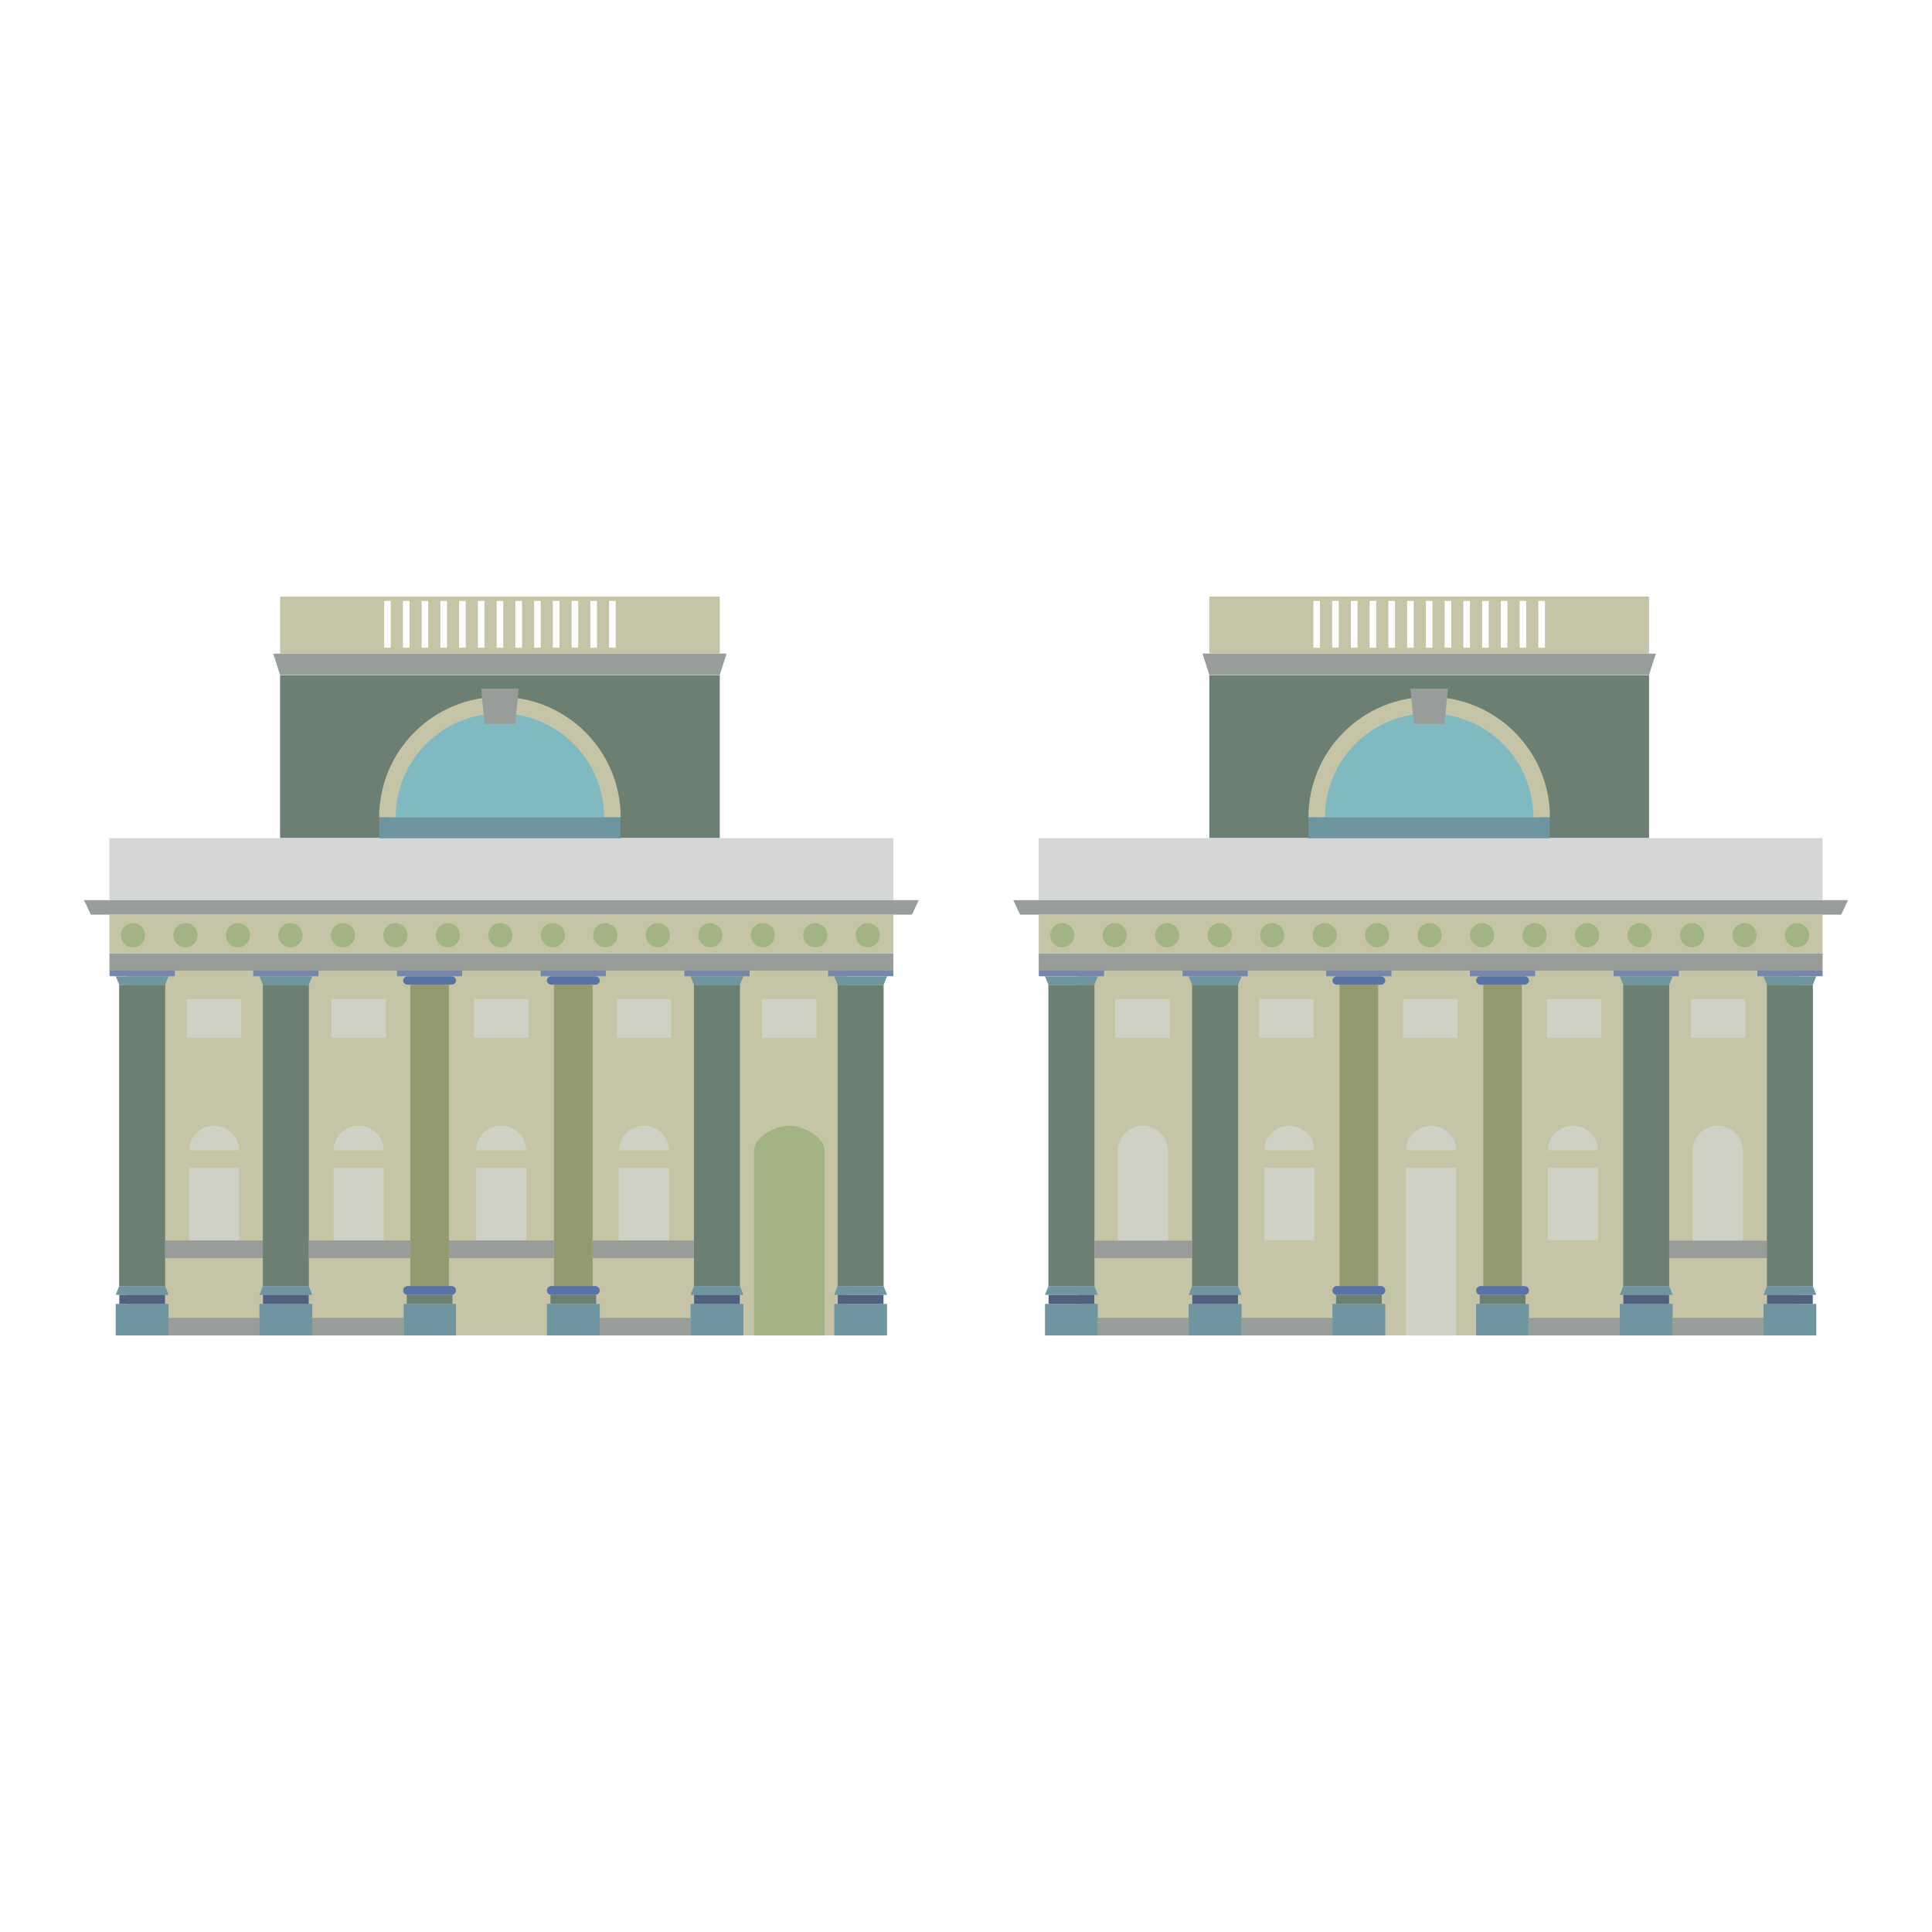 <?xml version="1.0" encoding="utf-8"?>
<!-- Generator: Adobe Illustrator 16.0.4, SVG Export Plug-In . SVG Version: 6.00 Build 0)  -->
<!DOCTYPE svg PUBLIC "-//W3C//DTD SVG 1.1//EN" "http://www.w3.org/Graphics/SVG/1.1/DTD/svg11.dtd">
<svg version="1.1" xmlns="http://www.w3.org/2000/svg" xmlns:xlink="http://www.w3.org/1999/xlink" x="0px" y="0px"
	 width="283.46px" height="283.46px" viewBox="0 0 283.46 283.46" enable-background="new 0 0 283.46 283.46" xml:space="preserve">
<rect fill="none" width="283.465" height="283.465"/>
<g>
	<rect x="18.577" y="141.961" fill="#C5C4A6" width="105.713" height="53.97"/>
	<rect x="158.077" y="141.961" fill="#C5C4A6" width="105.713" height="53.97"/>
	<rect x="177.432" y="99.062" fill="#6B7F73" width="64.513" height="23.904"/>
	<path fill="#81B9C1" d="M194.012,120.055c0-8.668,7.027-15.694,15.694-15.694c8.668,0,15.694,7.026,15.694,15.694H194.012z"/>
	<rect x="41.093" y="99.062" fill="#6B7F73" width="64.512" height="23.904"/>
	<path fill="#81B9C1" d="M57.512,120.055c0-8.668,7.027-15.694,15.694-15.694c8.668,0,15.694,7.026,15.694,15.694H57.512z"/>
	<rect x="161.071" y="193.354" fill="#989D9A" width="13.346" height="2.581"/>
	<rect x="182.138" y="193.354" fill="#989D9A" width="13.346" height="2.581"/>
	<rect x="152.396" y="139.863" fill="#989D9A" width="115.013" height="2.551"/>
	<rect x="152.396" y="134.193" fill="#C5C4A6" width="115.013" height="5.67"/>
	<rect x="152.396" y="122.967" fill="#D5D6D7" width="115.013" height="9.101"/>
	<polygon fill="#989D9A" points="241.943,99.033 177.432,99.033 176.432,95.894 242.943,95.894 	"/>
	<polygon fill="#989D9A" points="270.138,134.193 149.666,134.193 148.666,132.067 271.138,132.067 	"/>
	<rect x="245.409" y="193.354" fill="#989D9A" width="13.339" height="2.581"/>
	<rect x="224.352" y="193.354" fill="#989D9A" width="13.339" height="2.581"/>
	<rect x="160.592" y="182.021" fill="#989D9A" width="14.286" height="2.566"/>
	<rect x="244.902" y="182.021" fill="#989D9A" width="14.334" height="2.566"/>
	<g>
		<rect x="153.321" y="191.308" fill="#6F95A0" width="7.75" height="4.628"/>
		<rect x="153.821" y="144.48" fill="#6B7F73" width="6.75" height="44.206"/>
		<polygon fill="#6F95A0" points="161.071,189.982 153.321,189.982 153.821,188.687 160.571,188.687 		"/>
		<polygon fill="#6F95A0" points="161.071,143.239 153.321,143.239 153.821,144.48 160.571,144.48 		"/>
		<rect x="153.844" y="189.982" fill="#4F6081" width="6.705" height="1.325"/>
		<rect x="152.416" y="142.406" fill="#7688A7" width="9.577" height="0.827"/>
	</g>
	<g>
		<rect x="174.404" y="191.308" fill="#6F95A0" width="7.75" height="4.628"/>
		<rect x="174.904" y="144.48" fill="#6B7F73" width="6.75" height="44.206"/>
		<polygon fill="#6F95A0" points="182.154,189.982 174.404,189.982 174.904,188.687 181.654,188.687 		"/>
		<polygon fill="#6F95A0" points="182.154,143.239 174.404,143.239 174.904,144.48 181.654,144.48 		"/>
		<rect x="174.927" y="189.982" fill="#4F6081" width="6.705" height="1.325"/>
		<rect x="173.499" y="142.406" fill="#7688A7" width="9.577" height="0.827"/>
	</g>
	<g>
		<rect x="237.653" y="191.308" fill="#6F95A0" width="7.756" height="4.628"/>
		<rect x="238.153" y="144.48" fill="#6B7F73" width="6.75" height="44.206"/>
		<polygon fill="#6F95A0" points="245.403,189.982 237.653,189.982 238.153,188.687 244.903,188.687 		"/>
		<polygon fill="#6F95A0" points="245.403,143.239 237.653,143.239 238.153,144.48 244.903,144.48 		"/>
		<rect x="238.176" y="189.982" fill="#4F6081" width="6.705" height="1.325"/>
		<rect x="236.748" y="142.406" fill="#7688A7" width="9.576" height="0.827"/>
	</g>
	<g>
		<rect x="258.748" y="191.308" fill="#6F95A0" width="7.738" height="4.628"/>
		<rect x="259.236" y="144.48" fill="#6B7F73" width="6.75" height="44.206"/>
		<polygon fill="#6F95A0" points="266.486,189.982 258.736,189.982 259.236,188.687 265.986,188.687 		"/>
		<polygon fill="#6F95A0" points="266.486,143.239 258.736,143.239 259.236,144.48 265.986,144.48 		"/>
		<rect x="259.259" y="189.982" fill="#4F6081" width="6.705" height="1.325"/>
		<rect x="257.831" y="142.406" fill="#7688A7" width="9.576" height="0.827"/>
	</g>
	<g>
		<rect x="195.496" y="191.308" fill="#6F95A0" width="7.75" height="4.628"/>
		<rect x="196.537" y="144.48" fill="#949A6F" width="5.669" height="44.206"/>
		<rect x="196.019" y="189.982" fill="#6B7F73" width="6.705" height="1.325"/>
		<path fill="#5874A5" d="M203.246,189.335c0,0.357-0.295,0.647-0.658,0.647h-6.437c-0.363,0-0.658-0.29-0.658-0.647l0,0
			c0-0.357,0.295-0.647,0.658-0.647h6.437C202.951,188.688,203.246,188.978,203.246,189.335L203.246,189.335z"/>
		<path fill="#5874A5" d="M203.246,143.855c0,0.343-0.295,0.62-0.658,0.62h-6.437c-0.363,0-0.658-0.277-0.658-0.62l0,0
			c0-0.343,0.295-0.62,0.658-0.62h6.437C202.951,143.235,203.246,143.513,203.246,143.855L203.246,143.855z"/>
		<rect x="194.582" y="142.406" fill="#7688A7" width="9.576" height="0.827"/>
	</g>
	<g>
		<rect x="216.579" y="191.308" fill="#6F95A0" width="7.75" height="4.628"/>
		<rect x="217.62" y="144.48" fill="#949A6F" width="5.669" height="44.206"/>
		<rect x="217.102" y="189.982" fill="#6B7F73" width="6.705" height="1.325"/>
		<path fill="#5874A5" d="M224.329,189.335c0,0.357-0.295,0.647-0.658,0.647h-6.437c-0.363,0-0.658-0.29-0.658-0.647l0,0
			c0-0.357,0.295-0.647,0.658-0.647h6.437C224.034,188.688,224.329,188.978,224.329,189.335L224.329,189.335z"/>
		<path fill="#5874A5" d="M224.329,143.855c0,0.343-0.295,0.62-0.658,0.62h-6.437c-0.363,0-0.658-0.277-0.658-0.62l0,0
			c0-0.343,0.295-0.62,0.658-0.62h6.437C224.034,143.235,224.329,143.513,224.329,143.855L224.329,143.855z"/>
		<rect x="215.665" y="142.406" fill="#7688A7" width="9.576" height="0.827"/>
	</g>
	<path fill="#CED1C3" d="M164.012,181.993v-13.149c0-2.034,1.649-3.684,3.684-3.684l0,0c2.034,0,3.683,1.649,3.683,3.684v13.149
		H164.012z"/>
	<path fill="#CED1C3" d="M248.344,181.993v-13.149c0-2.034,1.649-3.684,3.684-3.684l0,0c2.034,0,3.684,1.649,3.684,3.684v13.149
		H248.344z"/>
	<rect x="163.611" y="146.588" fill="#CED1C3" width="8" height="5.667"/>
	<rect x="184.724" y="146.588" fill="#CED1C3" width="8" height="5.667"/>
	<rect x="205.836" y="146.588" fill="#CED1C3" width="8" height="5.667"/>
	<rect x="226.948" y="146.588" fill="#CED1C3" width="8" height="5.667"/>
	<rect x="248.061" y="146.588" fill="#CED1C3" width="8" height="5.667"/>
	<circle fill="#A2B384" cx="155.851" cy="137.211" r="1.771"/>
	<circle fill="#A2B384" cx="163.551" cy="137.211" r="1.771"/>
	<circle fill="#A2B384" cx="171.251" cy="137.211" r="1.772"/>
	<circle fill="#A2B384" cx="178.952" cy="137.211" r="1.772"/>
	<circle fill="#A2B384" cx="186.652" cy="137.211" r="1.772"/>
	<circle fill="#A2B384" cx="194.353" cy="137.211" r="1.771"/>
	<circle fill="#A2B384" cx="202.053" cy="137.211" r="1.771"/>
	<circle fill="#A2B384" cx="209.753" cy="137.211" r="1.771"/>
	<circle fill="#A2B384" cx="217.453" cy="137.211" r="1.771"/>
	<circle fill="#A2B384" cx="225.153" cy="137.211" r="1.771"/>
	<circle fill="#A2B384" cx="232.854" cy="137.211" r="1.771"/>
	<circle fill="#A2B384" cx="240.554" cy="137.211" r="1.771"/>
	<circle fill="#A2B384" cx="248.254" cy="137.211" r="1.771"/>
	<circle fill="#A2B384" cx="255.955" cy="137.211" r="1.772"/>
	<circle fill="#A2B384" cx="263.655" cy="137.211" r="1.772"/>
	<path fill="#C5C4A6" d="M224.978,119.928c0-8.444-6.846-15.261-15.29-15.261s-15.29,6.816-15.29,15.261h-2.427
		c0-9.784,7.933-17.688,17.717-17.688c9.785,0,17.717,7.903,17.717,17.688H224.978z"/>
	<polygon fill="#989D9A" points="211.938,106.217 207.438,106.217 206.938,101.039 212.438,101.039 	"/>
	<path fill="#C5C4A6" d="M177.431,87.528v8.365h64.513v-8.365H177.431z M193.668,95.032h-0.971v-6.868h0.971V95.032z
		 M196.419,95.032h-0.971v-6.868h0.971V95.032z M199.17,95.032h-0.971v-6.868h0.971V95.032z M201.921,95.032h-0.972v-6.868h0.972
		V95.032z M204.671,95.032H203.7v-6.868h0.971V95.032z M207.422,95.032h-0.971v-6.868h0.971V95.032z M210.173,95.032h-0.971v-6.868
		h0.971V95.032z M212.924,95.032h-0.972v-6.868h0.972V95.032z M215.674,95.032h-0.971v-6.868h0.971V95.032z M218.425,95.032h-0.971
		v-6.868h0.971V95.032z M221.176,95.032h-0.971v-6.868h0.971V95.032z M223.927,95.032h-0.972v-6.868h0.972V95.032z M226.677,95.032
		h-0.971v-6.868h0.971V95.032z"/>
	<g>
		<path fill="#CED1C3" d="M209.966,165.16c-2.01,0-3.64,1.609-3.68,3.609h7.359C213.604,166.77,211.975,165.16,209.966,165.16z"/>
		<rect x="206.282" y="171.336" fill="#CED1C3" width="7.366" height="24.6"/>
	</g>
	<g>
		<path fill="#CED1C3" d="M189.153,165.16c-2.009,0-3.639,1.609-3.68,3.609h7.359C192.793,166.77,191.163,165.16,189.153,165.16z"/>
		<rect x="185.471" y="171.336" fill="#CED1C3" width="7.366" height="10.616"/>
	</g>
	<g>
		<path fill="#CED1C3" d="M230.777,165.16c-2.009,0-3.64,1.609-3.68,3.609h7.359C234.417,166.77,232.787,165.16,230.777,165.16z"/>
		<rect x="227.094" y="171.336" fill="#CED1C3" width="7.367" height="10.616"/>
	</g>
	<rect x="191.971" y="119.928" fill="#6F95A0" width="35.409" height="3.054"/>
	<rect x="24.734" y="193.354" fill="#989D9A" width="13.348" height="2.581"/>
	<rect x="45.815" y="193.354" fill="#989D9A" width="13.41" height="2.581"/>
	<rect x="16.057" y="139.863" fill="#989D9A" width="115.013" height="2.551"/>
	<rect x="16.057" y="134.193" fill="#C5C4A6" width="115.013" height="5.67"/>
	<rect x="16.057" y="122.967" fill="#D5D6D7" width="115.013" height="9.101"/>
	<polygon fill="#989D9A" points="105.604,99.033 41.093,99.033 40.093,95.894 106.604,95.894 	"/>
	<polygon fill="#989D9A" points="133.799,134.193 13.326,134.193 12.326,132.067 134.799,132.067 	"/>
	<rect x="87.994" y="193.354" fill="#989D9A" width="13.325" height="2.581"/>
	<rect x="24.267" y="181.987" fill="#989D9A" width="14.286" height="2.601"/>
	<g>
		<rect x="16.982" y="191.308" fill="#6F95A0" width="7.752" height="4.628"/>
		<rect x="17.482" y="144.48" fill="#6B7F73" width="6.75" height="44.206"/>
		<polygon fill="#6F95A0" points="24.732,189.982 16.982,189.982 17.482,188.687 24.232,188.687 		"/>
		<polygon fill="#6F95A0" points="24.732,143.239 16.982,143.239 17.482,144.48 24.232,144.48 		"/>
		<rect x="17.505" y="189.982" fill="#4F6081" width="6.705" height="1.325"/>
		<rect x="16.077" y="142.406" fill="#7688A7" width="9.576" height="0.827"/>
	</g>
	<g>
		<rect x="38.065" y="191.308" fill="#6F95A0" width="7.75" height="4.628"/>
		<rect x="38.565" y="144.48" fill="#6B7F73" width="6.75" height="44.206"/>
		<polygon fill="#6F95A0" points="45.815,189.982 38.065,189.982 38.565,188.687 45.315,188.687 		"/>
		<polygon fill="#6F95A0" points="45.815,143.239 38.065,143.239 38.565,144.48 45.315,144.48 		"/>
		<rect x="38.588" y="189.982" fill="#4F6081" width="6.705" height="1.325"/>
		<rect x="37.16" y="142.406" fill="#7688A7" width="9.576" height="0.827"/>
	</g>
	<g>
		<rect x="101.319" y="191.308" fill="#6F95A0" width="7.751" height="4.628"/>
		<rect x="101.813" y="144.48" fill="#6B7F73" width="6.75" height="44.206"/>
		<polygon fill="#6F95A0" points="109.063,189.982 101.313,189.982 101.813,188.687 108.563,188.687 		"/>
		<polygon fill="#6F95A0" points="109.063,143.239 101.313,143.239 101.813,144.48 108.563,144.48 		"/>
		<rect x="101.836" y="189.982" fill="#4F6081" width="6.705" height="1.325"/>
		<rect x="100.409" y="142.406" fill="#7688A7" width="9.576" height="0.827"/>
	</g>
	<g>
		<rect x="122.409" y="191.308" fill="#6F95A0" width="7.737" height="4.628"/>
		<rect x="122.896" y="144.48" fill="#6B7F73" width="6.75" height="44.206"/>
		<polygon fill="#6F95A0" points="130.146,189.982 122.396,189.982 122.896,188.687 129.646,188.687 		"/>
		<polygon fill="#6F95A0" points="130.146,143.239 122.396,143.239 122.896,144.48 129.646,144.48 		"/>
		<rect x="122.919" y="189.982" fill="#4F6081" width="6.705" height="1.325"/>
		<rect x="121.492" y="142.406" fill="#7688A7" width="9.576" height="0.827"/>
	</g>
	<g>
		<rect x="59.226" y="191.308" fill="#6F95A0" width="7.682" height="4.628"/>
		<rect x="60.197" y="144.48" fill="#949A6F" width="5.67" height="44.206"/>
		<rect x="59.68" y="189.982" fill="#6B7F73" width="6.705" height="1.325"/>
		<path fill="#5874A5" d="M66.907,189.335c0,0.357-0.295,0.647-0.658,0.647h-6.437c-0.363,0-0.658-0.29-0.658-0.647l0,0
			c0-0.357,0.295-0.647,0.658-0.647h6.437C66.612,188.688,66.907,188.978,66.907,189.335L66.907,189.335z"/>
		<path fill="#5874A5" d="M66.907,143.855c0,0.343-0.295,0.62-0.658,0.62h-6.437c-0.363,0-0.658-0.277-0.658-0.62l0,0
			c0-0.343,0.295-0.62,0.658-0.62h6.437C66.612,143.235,66.907,143.513,66.907,143.855L66.907,143.855z"/>
		<rect x="58.243" y="142.406" fill="#7688A7" width="9.576" height="0.827"/>
	</g>
	<g>
		<rect x="80.24" y="191.308" fill="#6F95A0" width="7.754" height="4.628"/>
		<rect x="81.28" y="144.48" fill="#949A6F" width="5.67" height="44.206"/>
		<rect x="80.763" y="189.982" fill="#6B7F73" width="6.705" height="1.325"/>
		<path fill="#5874A5" d="M87.99,189.335c0,0.357-0.295,0.647-0.658,0.647h-6.437c-0.363,0-0.658-0.29-0.658-0.647l0,0
			c0-0.357,0.295-0.647,0.658-0.647h6.437C87.695,188.688,87.99,188.978,87.99,189.335L87.99,189.335z"/>
		<path fill="#5874A5" d="M87.99,143.855c0,0.343-0.295,0.62-0.658,0.62h-6.437c-0.363,0-0.658-0.277-0.658-0.62l0,0
			c0-0.343,0.295-0.62,0.658-0.62h6.437C87.695,143.235,87.99,143.513,87.99,143.855L87.99,143.855z"/>
		<rect x="79.326" y="142.406" fill="#7688A7" width="9.576" height="0.827"/>
	</g>
	<path fill="#A2B384" d="M110.627,195.936v-27.092c0-2.034,3.149-3.684,5.184-3.684l0,0c2.034,0,5.183,1.649,5.183,3.684v27.092
		H110.627z"/>
	<rect x="27.409" y="146.588" fill="#CED1C3" width="8" height="5.667"/>
	<rect x="48.622" y="146.588" fill="#CED1C3" width="8" height="5.667"/>
	<rect x="69.534" y="146.588" fill="#CED1C3" width="8" height="5.667"/>
	<rect x="90.474" y="146.588" fill="#CED1C3" width="8" height="5.667"/>
	<rect x="111.811" y="146.588" fill="#CED1C3" width="8" height="5.667"/>
	<circle fill="#A2B384" cx="19.512" cy="137.211" r="1.771"/>
	<circle fill="#A2B384" cx="27.212" cy="137.211" r="1.771"/>
	<circle fill="#A2B384" cx="34.912" cy="137.211" r="1.771"/>
	<circle fill="#A2B384" cx="42.612" cy="137.211" r="1.771"/>
	<circle fill="#A2B384" cx="50.312" cy="137.211" r="1.771"/>
	<circle fill="#A2B384" cx="58.013" cy="137.211" r="1.772"/>
	<circle fill="#A2B384" cx="65.713" cy="137.211" r="1.772"/>
	<circle fill="#A2B384" cx="73.414" cy="137.211" r="1.771"/>
	<circle fill="#A2B384" cx="81.114" cy="137.211" r="1.771"/>
	<circle fill="#A2B384" cx="88.814" cy="137.211" r="1.771"/>
	<circle fill="#A2B384" cx="96.515" cy="137.211" r="1.771"/>
	<circle fill="#A2B384" cx="104.215" cy="137.211" r="1.771"/>
	<circle fill="#A2B384" cx="111.915" cy="137.211" r="1.771"/>
	<circle fill="#A2B384" cx="119.615" cy="137.211" r="1.771"/>
	<circle fill="#A2B384" cx="127.315" cy="137.211" r="1.771"/>
	<path fill="#C5C4A6" d="M88.639,119.928c0-8.444-6.846-15.261-15.29-15.261s-15.29,6.816-15.29,15.261h-2.427
		c0-9.784,7.933-17.688,17.717-17.688s17.717,7.903,17.717,17.688H88.639z"/>
	<polygon fill="#989D9A" points="75.599,106.217 71.098,106.217 70.598,101.039 76.099,101.039 	"/>
	<path fill="#C5C4A6" d="M41.092,87.528v8.365h64.513v-8.365H41.092z M57.329,95.032h-0.971v-6.868h0.971V95.032z M60.08,95.032
		h-0.971v-6.868h0.971V95.032z M62.831,95.032H61.86v-6.868h0.971V95.032z M65.582,95.032H64.61v-6.868h0.972V95.032z
		 M68.332,95.032h-0.971v-6.868h0.971V95.032z M71.083,95.032h-0.971v-6.868h0.971V95.032z M73.834,95.032h-0.971v-6.868h0.971
		V95.032z M76.585,95.032h-0.972v-6.868h0.972V95.032z M79.335,95.032h-0.971v-6.868h0.971V95.032z M82.086,95.032h-0.971v-6.868
		h0.971V95.032z M84.837,95.032h-0.971v-6.868h0.971V95.032z M87.588,95.032h-0.972v-6.868h0.972V95.032z M90.338,95.032h-0.971
		v-6.868h0.971V95.032z"/>
	<g>
		<path fill="#CED1C3" d="M31.409,165.16c-2.009,0-3.64,1.609-3.68,3.609h7.359C35.049,166.77,33.419,165.16,31.409,165.16z"/>
		<rect x="27.726" y="171.336" fill="#CED1C3" width="7.367" height="10.651"/>
	</g>
	<rect x="45.328" y="181.987" fill="#989D9A" width="14.93" height="2.601"/>
	<g>
		<path fill="#CED1C3" d="M52.622,165.16c-2.009,0-3.64,1.609-3.68,3.609h7.359C56.262,166.77,54.631,165.16,52.622,165.16z"/>
		<rect x="48.938" y="171.336" fill="#CED1C3" width="7.367" height="10.651"/>
	</g>
	<rect x="65.863" y="181.987" fill="#989D9A" width="15.41" height="2.601"/>
	<g>
		<path fill="#CED1C3" d="M73.534,165.16c-2.009,0-3.64,1.609-3.68,3.609h7.359C77.174,166.77,75.544,165.16,73.534,165.16z"/>
		<rect x="69.851" y="171.336" fill="#CED1C3" width="7.367" height="10.651"/>
	</g>
	<rect x="86.943" y="181.987" fill="#989D9A" width="14.867" height="2.601"/>
	<g>
		<path fill="#CED1C3" d="M94.474,165.16c-2.009,0-3.64,1.609-3.68,3.609h7.359C98.113,166.77,96.482,165.16,94.474,165.16z"/>
		<rect x="90.79" y="171.336" fill="#CED1C3" width="7.367" height="10.651"/>
	</g>
	<rect x="55.632" y="119.928" fill="#6F95A0" width="35.409" height="3.054"/>
</g>
</svg>
